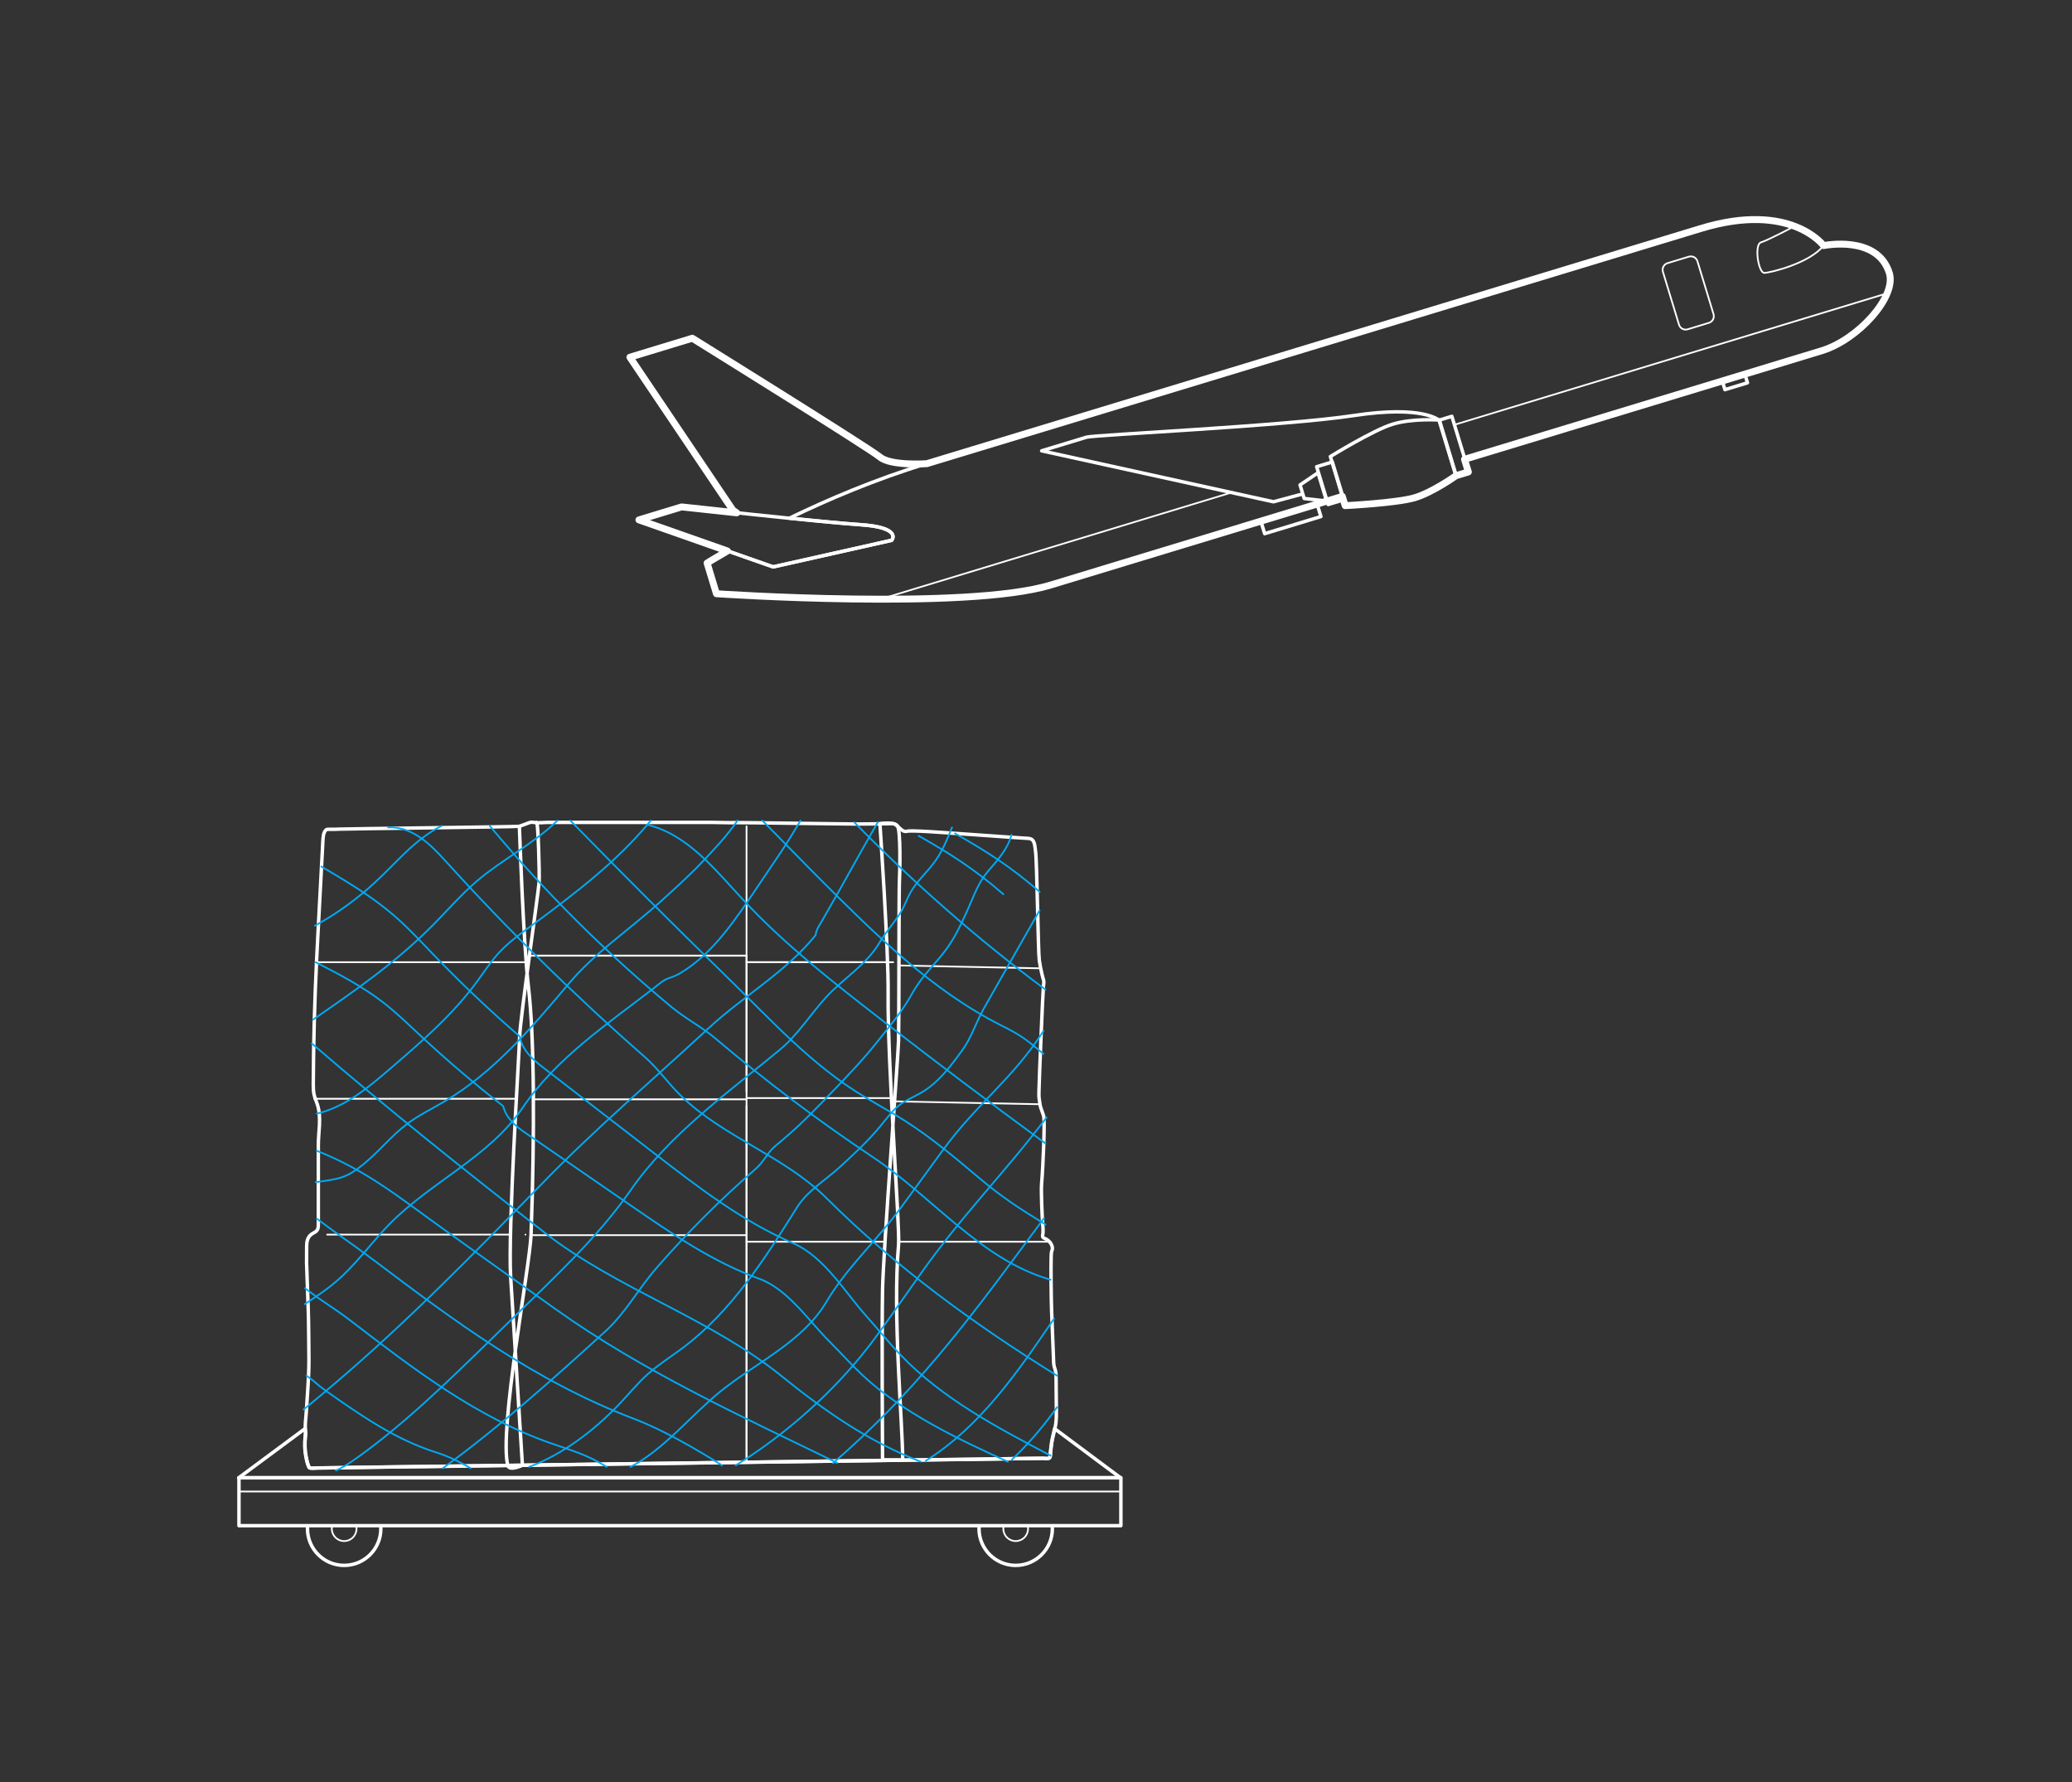 <?xml version="1.0" encoding="utf-8"?>
<!-- Generator: Adobe Illustrator 25.2.1, SVG Export Plug-In . SVG Version: 6.00 Build 0)  -->
<svg version="1.1" id="Layer_1" xmlns="http://www.w3.org/2000/svg" xmlns:xlink="http://www.w3.org/1999/xlink" x="0px" y="0px"
	 viewBox="0 0 300 258" style="enable-background:new 0 0 300 258;" xml:space="preserve">
<rect x="0" y="0" width="300" height="258" fill="#333333" stroke="none"/>
<style type="text/css">
	.st0{fill:none;stroke:#FFFFFF;stroke-width:0.5;stroke-linejoin:round;stroke-miterlimit:10;}
	.st1{fill:none;}
	.st2{fill:none;stroke:#FFFFFF;stroke-width:0.5;stroke-linejoin:round;stroke-miterlimit:10;}
	.st3{fill:none;stroke:#FFFFFF;stroke-width:0.25;stroke-linejoin:round;stroke-miterlimit:10;}
	.st4{fill:none;stroke:#FFFFFF;stroke-width:0.25;stroke-linecap:round;stroke-linejoin:round;stroke-miterlimit:10;}
	.st5{fill:none;stroke:#00A9F4;stroke-width:0.25;stroke-linecap:round;stroke-linejoin:round;stroke-miterlimit:10;}
	.st6{fill:none;stroke:#FFFFFF;stroke-linejoin:round;stroke-miterlimit:10;}
	.st7{fill:none;stroke:#FFFFFF;stroke-width:0.5;stroke-linecap:round;stroke-linejoin:round;}
	.st8{fill:none;stroke:#FFFFFF;stroke-width:0.5;stroke-linecap:round;stroke-linejoin:round;stroke-miterlimit:10;}
	.st9{clip-path:url(#SVGID_2_);}
</style>
<g id="color">
</g>
<g id="Rules_and_guides">
</g>
<g id="Exhibit__x23_">
	<g id="Source_long">
	</g>
	<g id="Source_short">
	</g>
	<g id="Attribution">
	</g>
	<g id="Footnote__x26__Source">
		<g id="Footnotes">
		</g>
		<g id="Attribution_and_source">
		</g>
	</g>
	<g id="Attribution_and_source_1_">
	</g>
	<g id="Attribution_and_source_new_1_">
	</g>
	<g id="Attribution_and_source_new">
	</g>
	<g id="X-axis">
	</g>
	<g id="XMLID_1_">
	</g>
	<g id="funky_building">
	</g>
</g>
<g id="train">
</g>
<g id="Layer_33">
</g>
<g id="shophouses">
</g>
<g id="Layer_29">
</g>
<g id="Layer_20">
</g>
<g id="Layer_23">
</g>
<g id="Layer_31">
</g>
<g id="spice_x5F_back_x5F_1">
</g>
<g id="spice_x5F_large_x5F_1">
</g>
<g id="spice_x5F_large_x5F_3">
</g>
<g id="spice_basket_1">
</g>
<g id="spice_baset_x5F_corner">
</g>
<g id="spice_x5F_small_x5F_3">
</g>
<g id="spice4">
</g>
<g id="Layer_24">
</g>
<g id="spice3">
</g>
<g id="spice2">
</g>
<g id="Layer_13">
	<g>
		<g>
			
				<rect x="249.43" y="54.76" transform="matrix(0.957 -0.291 0.291 0.957 -5.254 75.398)" class="st0" width="3.41" height="1.25"/>
			<circle class="st1" cx="253.09" cy="61.76" r="3.13"/>
			<circle class="st1" cx="192.25" cy="80.25" r="3.13"/>
			<circle class="st1" cx="185.22" cy="82.38" r="3.13"/>
			<circle class="st1" cx="192.25" cy="80.25" r="1.06"/>
			<circle class="st1" cx="185.22" cy="82.38" r="1.06"/>
			<circle class="st1" cx="253.09" cy="61.76" r="1.06"/>
			<circle class="st1" cx="185.22" cy="82.38" r="3.13"/>
			<line class="st1" x1="251.32" y1="55.95" x2="252.27" y2="59.07"/>
			<g>
				<path class="st2" d="M134.2,67.13c0,0-5.2,0.37-6.8-0.96c-1.61-1.33-27.16-17.2-27.16-17.2l-9.04,2.75l14.91,22.14"/>
				<g>
					
						<rect x="191.36" y="67.15" transform="matrix(0.957 -0.291 0.291 0.957 -12.036 58.996)" class="st0" width="2.37" height="5.72"/>
					<path class="st2" d="M194.76,73.18c0,0,7.53-0.38,10.11-1.16s5.92-3.16,5.92-3.16l-2.44-8.05c0,0-3.87-0.26-6.7,0.6
						c-2.83,0.86-9.03,4.69-9.03,4.69L194.76,73.18z"/>
					
						<rect x="209.52" y="60.42" transform="matrix(0.957 -0.291 0.291 0.957 -9.691 63.972)" class="st0" width="1.89" height="8.37"/>
					<polygon class="st2" points="188.83,72.17 192.08,72.54 190.83,68.45 188.23,70.21 					"/>
				</g>
				<path class="st2" d="M208.34,60.84c0,0-2.31-2.2-12.3-0.68s-37.63,2.8-38.74,3.14s-6.48,1.97-6.48,1.97l33.56,7.38l4.24-1.14"/>
				<line class="st3" x1="178.56" y1="71.23" x2="127.55" y2="86.73"/>
				<line class="st3" x1="273.24" y1="42.46" x2="210.44" y2="61.54"/>
				<path class="st3" d="M244.35,47.68l3.08-0.94c0.53-0.16,0.83-0.72,0.67-1.25l-2.33-7.66c-0.16-0.53-0.72-0.83-1.25-0.67
					l-3.08,0.94c-0.53,0.16-0.83,0.72-0.67,1.25l2.33,7.66C243.26,47.54,243.82,47.84,244.35,47.68z"/>
				<path class="st2" d="M129.1,78.23c0,0,1.62-1.85-4.52-2.26c-6.14-0.41-25.89-2.59-25.89-2.59l-6.18,1.88l19.43,6.82L129.1,78.23
					z"/>
				<path class="st2" d="M192.08,72.54c-30.33,9.22-34.33,10.43-39.95,12.14c-12.21,3.71-48.4,1.26-48.4,1.26l-1.35-4.44
					c0,0,1.06-0.67,2.94-1.75l6.62,2.32l17.16-3.85c0,0,1.62-1.85-4.52-2.26c-2.19-0.15-6.13-0.52-10.28-0.94
					c5.45-2.64,12.37-5.61,19.89-7.9c13.16-4,73.03-22.19,112.1-34.06c13-3.95,17.73,2.49,17.73,2.49s7.83-1.62,9.53,4
					c1.04,3.43-4.53,9.6-9.77,11.19c-12.04,3.66-28.48,8.65-51.76,15.73"/>
			</g>
		</g>
		<g>
			
				<rect x="182.59" y="74.2" transform="matrix(0.957 -0.291 0.291 0.957 -13.779 57.562)" class="st0" width="8.51" height="1.91"/>
			<line class="st1" x1="187.15" y1="76.12" x2="188.73" y2="81.32"/>
			<line class="st1" x1="189.25" y1="81.16" x2="188.21" y2="81.47"/>
		</g>
		<path class="st3" d="M259.83,32.75c0,0-3.84,2.03-4.86,2.34s-0.38,4.43,0.48,4.42s6.61-1.41,8.57-3.95"/>
	</g>
	<g>
		<g>
			<g>
				<path class="st4" d="M71.7,119.39"/>
			</g>
			<g>
				<path class="st5" d="M133.02,121.02c4.79,2.71,8.09,4.85,12.26,8.45"/>
			</g>
		</g>
	</g>
	<g>
		<path class="st6" d="M273.56,39.56c-1.71-5.62-9.53-4-9.53-4s-4.73-6.44-17.73-2.49c-39.06,11.87-98.94,30.06-112.1,34.06l0,0
			c0,0-5.2,0.37-6.8-0.96c-1.61-1.33-27.16-17.2-27.16-17.2l-9.04,2.75l14.91,22.14l0.56,0.39c-4.49-0.48-7.98-0.86-7.98-0.86
			l-6.18,1.88l12.81,4.5c-1.88,1.08-2.94,1.75-2.94,1.75l1.35,4.44c0,0,36.19,2.45,48.4-1.26c5.62-1.71,9.62-2.92,39.95-12.14
			l2.27-0.69l0.41,1.34c0,0,7.53-0.38,10.11-1.16c2.58-0.78,5.92-3.16,5.92-3.16v-0.01l1.81-0.55l-0.56-1.83l0,0
			c23.28-7.08,39.72-12.07,51.76-15.73C269.03,49.15,274.6,42.99,273.56,39.56z"/>
	</g>
</g>
<g id="Layer_17">
</g>
<g>
	<path class="st1" d="M162.28,213.94l-9.59-7.1l0,0c0.05-0.24,0.11-0.48,0.15-0.72c0.1-0.69,0.09-1.39,0.08-2.08
		c-0.01-1.02-0.02-2.04-0.03-3.06c-0.01-0.71,0.02-1.43-0.03-2.13c-0.02-0.42-0.22-0.78-0.29-1.19c-0.04-0.2-0.04-0.4-0.05-0.61
		c-0.03-0.85-0.07-1.69-0.1-2.54c-0.06-1.59-0.12-3.18-0.19-4.77c-0.06-1.57-0.11-6.5-0.07-7.38c0.02-0.39-0.01-0.81,0.08-1.19
		c0.03-0.1,0.09-0.2,0.1-0.31c0.08-0.58-0.42-1.2-0.9-1.46c-0.13-0.07-0.4-0.14-0.48-0.28c-0.08-0.13,0.02-0.43,0.02-0.58
		c0.02-0.45,0-0.91-0.04-1.36c-0.08-0.89-0.25-4.75-0.16-5.78c0.22-2.52,0.51-9.08,0.3-9.81c-0.12-0.41-0.3-0.81-0.42-1.22
		c-0.11-0.36-0.13-0.73-0.2-1.1c-0.08-0.43-0.07-0.83-0.06-1.27c0.06-2.21,0.56-14.45,0.65-15.23c0.04-0.34,0.11-0.59,0.01-0.9
		s-0.18-0.62-0.25-0.94c-0.15-0.63-0.27-1.26-0.36-1.89c-0.18-1.28-0.34-14.46-0.55-15.82c-0.07-0.47-0.08-1.21-0.42-1.58
		c-0.25-0.27-0.68-0.25-1.02-0.28c-1.56-0.1-3.12-0.22-4.68-0.32c-1.82-0.13-3.64-0.25-5.46-0.38c-1.75-0.12-6.42-0.48-7.01-0.31
		c-0.07,0.02-0.14,0.03-0.21,0.03c-0.49,0-0.87-0.5-1.22-0.79c-0.15-0.12-0.29-0.28-0.48-0.32c-0.3-0.07-0.66-0.01-0.96-0.01
		c-1.42,0.01-2.84,0.04-4.26,0.04c-1.44,0.01-16.93-0.22-17.58-0.2c-1.14,0.04-2.27-0.03-3.41-0.03c-0.16,0-23.86,0-23.92,0
		c-0.6,0-1.21,0.09-1.81,0.03c-0.17-0.02-0.35-0.07-0.52-0.06c-0.27,0.01-0.53,0.15-0.78,0.24c-0.32,0.12-0.64,0.23-0.96,0.35
		c-0.26,0.09-25.34,0.36-26.02,0.41c-0.51,0.03-1.03,0.04-1.54,0.03c-0.18,0-0.33-0.03-0.47,0.1c-0.39,0.38-0.42,1.1-0.44,1.59
		c-0.24,4.52-0.48,9.03-0.72,13.55c-0.07,1.23-0.13,2.47-0.19,3.7c-0.29,5.96-0.45,11.92-0.48,17.88c0,0.52,0,1.05,0.11,1.56
		s0.34,0.98,0.49,1.48c0.61,1.93,0.13,3.93,0.13,5.89c0,0.05,0,0.09,0,0.14c0,2.2,0,4.39,0,6.59c0,1.48,0,2.97,0,4.45
		c0,0.71,0.05,1.14-0.64,1.48c-0.86,0.42-1.05,1.08-1.05,2c0,0.81-0.01,1.61-0.01,2.42c0,0.54,0.26,6.87,0.28,8.21
		c0.02,1.93,0.06,3.87,0.06,5.81c0,2.53-0.25,5.08-0.4,7.6c-0.04,0.75-0.17,1.55-0.12,2.31l-9.62,7.13v6.95h9.96
		c-0.01,0.14-0.04,0.28-0.04,0.43c0,2.93,2.38,5.31,5.31,5.31s5.31-2.38,5.31-5.31c0-0.15-0.03-0.29-0.04-0.43h86.7
		c-0.01,0.14-0.04,0.28-0.04,0.43c0,2.93,2.38,5.31,5.31,5.31s5.31-2.38,5.31-5.31c0-0.15-0.03-0.29-0.04-0.43h9.96v-6.97H162.28z
		 M152.2,209.27c-0.05,0.36-0.09,0.71-0.12,1.07c-0.02,0.17,0.01,0.52-0.11,0.69c0.12-0.17,0.1-0.52,0.11-0.69
		C152.11,209.98,152.15,209.62,152.2,209.27z M151.21,211.14c-0.08-0.01-0.16-0.01-0.21-0.01l0,0
		C151.05,211.13,151.13,211.14,151.21,211.14z M136.1,211.33c1.61-0.02,3.22-0.04,4.83-0.06c1.39-0.02,2.77-0.04,4.15-0.06
		c1.13-0.02,2.26-0.03,3.39-0.05c-1.13,0.02-2.26,0.03-3.39,0.05c-1.38,0.02-2.77,0.04-4.15,0.06
		C139.32,211.29,137.71,211.31,136.1,211.33c-1.8,0.02-3.6,0.05-5.4,0.07c-0.03,0-0.05,0-0.08,0c0.03,0,0.05,0,0.08,0
		C132.5,211.38,134.3,211.36,136.1,211.33z M66.18,212.27c1.96-0.03,3.92-0.05,5.88-0.08c2.09-0.03,4.17-0.06,6.26-0.08
		c0.73-0.01,1.45-0.02,2.18-0.03c-0.73,0.01-1.45,0.02-2.18,0.03c-2.09,0.03-4.17,0.06-6.26,0.08
		C70.09,212.21,68.14,212.24,66.18,212.27c-1.8,0.02-3.6,0.05-5.4,0.07c-0.8,0.01-1.6,0.02-2.39,0.03c0.8-0.01,1.6-0.02,2.39-0.03
		C62.58,212.32,64.38,212.29,66.18,212.27z M45.01,212.55c0.14,0.02,0.3,0.02,0.45,0.01C45.3,212.57,45.15,212.57,45.01,212.55
		c-0.05-0.01-0.08-0.01-0.11-0.02C44.93,212.54,44.96,212.54,45.01,212.55z M44.47,211.58c-0.06-0.22-0.1-0.45-0.15-0.66
		c-0.05-0.24-0.08-0.47-0.11-0.71c0.03,0.24,0.06,0.48,0.11,0.71C44.37,211.13,44.41,211.35,44.47,211.58z M44.22,208.04
		c0.02-0.16,0.03-0.3,0.04-0.44C44.25,207.75,44.24,207.89,44.22,208.04c-0.03,0.24-0.05,0.48-0.06,0.72
		C44.17,208.52,44.19,208.28,44.22,208.04z"/>
	<g>
		<rect x="34.6" y="213.94" class="st7" width="127.69" height="6.95"/>
		<g>
			<path class="st4" d="M45.7,139.31"/>
			<path class="st4" d="M76.95,119.04"/>
			<line class="st4" x1="108.09" y1="138.36" x2="76.9" y2="138.36"/>
			<polyline class="st4" points="129.33,139.31 108.09,139.31 108.09,119.64 			"/>
			<line class="st4" x1="150.37" y1="140.19" x2="130.16" y2="139.78"/>
			<path class="st4" d="M76.9,158.98"/>
			<line class="st4" x1="45.7" y1="139.31" x2="76.32" y2="139.31"/>
			<line class="st4" x1="73.93" y1="178.75" x2="47.37" y2="178.75"/>
			<line class="st4" x1="76.08" y1="178.75" x2="76.08" y2="178.75"/>
			<line class="st4" x1="45.48" y1="159.08" x2="74.84" y2="159.08"/>
			<line class="st4" x1="108.09" y1="178.92" x2="108.09" y2="211.68"/>
			<path class="st4" d="M44.96,178.92"/>
			<line class="st4" x1="108.09" y1="179.78" x2="108.09" y2="211.68"/>
			<line class="st4" x1="152.11" y1="179.78" x2="130.19" y2="179.78"/>
			<polyline class="st4" points="76.9,138.36 108.09,138.36 108.09,158.04 			"/>
			<path class="st4" d="M76.9,158.04"/>
			<polyline class="st4" points="129.33,158.98 108.09,158.98 108.09,139.31 128.51,139.31 			"/>
			<line class="st4" x1="150.37" y1="159.87" x2="129.14" y2="159.45"/>
			<polyline class="st4" points="77.23,159.16 108.09,159.16 108.09,178.83 76.9,178.83 			"/>
			<polyline class="st4" points="128.13,179.78 108.09,179.78 108.09,160.11 			"/>
			<path class="st4" d="M129.33,160.11"/>
		</g>
		<path class="st8" d="M44.68,212.23c-0.17-0.41-0.27-0.88-0.35-1.31c-0.18-0.94-0.22-1.91-0.11-2.87c0.04-0.31,0.06-0.57,0.02-0.88
			c-0.12-0.86,0.05-1.78,0.1-2.65c0.15-2.52,0.39-5.07,0.39-7.6c0-1.93-0.04-3.87-0.06-5.81c-0.01-1.34-0.28-7.67-0.28-8.21
			c0-0.81,0.01-1.61,0.01-2.42c0-0.92,0.19-1.57,1.05-2c0.69-0.34,0.64-0.77,0.64-1.48c0-1.48,0-2.97,0-4.45c0-2.2,0-4.39,0-6.59
			c0-0.05,0-0.09,0-0.14c0-1.96,0.48-3.97-0.13-5.89c-0.16-0.49-0.38-0.97-0.49-1.48s-0.11-1.03-0.11-1.56
			c0.03-5.96,0.19-11.93,0.48-17.88c0.06-1.23,0.12-2.47,0.19-3.7c0.24-4.52,0.48-9.03,0.72-13.55c0.03-0.49,0.05-1.21,0.44-1.59
			c0.13-0.13,0.29-0.1,0.47-0.1c0.51,0.01,1.03,0,1.54-0.03c0.68-0.05,25.76-0.32,26.02-0.41c0.32-0.12,0.64-0.24,0.96-0.35
			c0.25-0.09,0.51-0.22,0.78-0.24c0.18-0.01,0.35,0.04,0.52,0.06c0.6,0.06,1.21-0.03,1.81-0.03c0.05,0,23.75,0,23.92,0
			c1.14,0,2.27,0.07,3.41,0.03c0.66-0.02,16.15,0.21,17.59,0.2c1.42,0,2.84-0.03,4.26-0.04c0.3,0,0.67-0.06,0.96,0.01
			c0.19,0.05,0.33,0.2,0.48,0.32c0.35,0.29,0.73,0.78,1.22,0.79c0.07,0,0.14-0.01,0.21-0.03c0.59-0.17,5.26,0.19,7.01,0.31
			c1.82,0.13,3.64,0.25,5.46,0.38c1.56,0.11,3.12,0.23,4.68,0.32c0.34,0.02,0.77,0,1.02,0.28c0.34,0.37,0.35,1.11,0.42,1.58
			c0.22,1.36,0.37,14.55,0.55,15.82c0.09,0.64,0.21,1.27,0.36,1.89c0.07,0.31,0.15,0.63,0.25,0.94s0.03,0.56-0.01,0.9
			c-0.09,0.78-0.6,13.02-0.65,15.23c-0.01,0.44-0.02,0.84,0.06,1.27c0.07,0.37,0.09,0.74,0.2,1.1c0.13,0.41,0.31,0.8,0.42,1.22
			c0.2,0.72-0.08,7.29-0.3,9.81c-0.09,1.03,0.08,4.89,0.16,5.78c0.04,0.45,0.07,0.91,0.04,1.36c-0.01,0.15-0.1,0.45-0.02,0.58
			s0.35,0.21,0.48,0.28c0.48,0.26,0.98,0.89,0.9,1.46c-0.02,0.11-0.07,0.21-0.1,0.31c-0.09,0.38-0.06,0.8-0.08,1.19
			c-0.04,0.87,0.01,5.8,0.07,7.38c0.06,1.59,0.12,3.18,0.19,4.77c0.03,0.85,0.07,1.69,0.1,2.54c0.01,0.2,0.01,0.41,0.05,0.61
			c0.07,0.41,0.27,0.77,0.29,1.19c0.04,0.71,0.02,1.42,0.03,2.13c0.01,1.02,0.02,2.04,0.03,3.06c0.01,0.7,0.01,1.39-0.08,2.08
			c-0.1,0.7-0.31,1.39-0.46,2.08c-0.15,0.7-0.23,1.42-0.3,2.13c-0.02,0.2,0.03,0.64-0.17,0.76c-0.2,0.13-0.69,0.04-0.92,0.04
			c-0.84,0.01-1.68,0.02-2.53,0.03c-1.13,0.02-2.26,0.03-3.39,0.05c-1.38,0.02-2.77,0.04-4.15,0.06c-1.61,0.02-3.22,0.04-4.83,0.06
			c-1.8,0.02-3.6,0.05-5.4,0.07c-1.96,0.03-3.92,0.05-5.88,0.08c-2.09,0.03-4.17,0.06-6.26,0.08c-2.18,0.03-4.37,0.06-6.55,0.09
			c-2.25,0.03-4.49,0.06-6.74,0.09c-2.28,0.03-4.56,0.06-6.84,0.09s-4.56,0.06-6.84,0.09c-2.25,0.03-4.49,0.06-6.74,0.09
			c-2.18,0.03-4.36,0.06-6.55,0.09c-2.09,0.03-4.17,0.06-6.26,0.08c-1.96,0.03-3.92,0.05-5.88,0.08c-1.8,0.02-3.6,0.05-5.4,0.07
			c-1.61,0.02-3.21,0.04-4.82,0.06c-1.38,0.02-2.77,0.04-4.15,0.06c-1.13,0.02-2.25,0.03-3.38,0.05c-0.84,0.01-1.68,0.02-2.52,0.03
			c-0.29,0-0.62,0.06-0.91,0.01c-0.19-0.03-0.18,0.01-0.29-0.22C44.71,212.29,44.69,212.26,44.68,212.23z"/>
		<path class="st7" d="M152.69,206.84c-0.1,0.46-0.21,0.91-0.31,1.37c-0.15,0.7-0.23,1.42-0.3,2.13c-0.02,0.2,0.03,0.64-0.17,0.76
			c-0.2,0.13-0.69,0.04-0.92,0.04c-0.84,0.01-1.68,0.02-2.53,0.03c-1.13,0.02-2.26,0.03-3.39,0.05c-1.38,0.02-2.77,0.04-4.15,0.06
			c-1.61,0.02-3.22,0.04-4.83,0.06c-1.8,0.02-3.6,0.05-5.4,0.07c-1.96,0.03-3.92,0.05-5.88,0.08c-2.09,0.03-4.17,0.06-6.26,0.08
			c-2.18,0.03-4.37,0.06-6.55,0.09c-2.25,0.03-4.49,0.06-6.74,0.09c-2.28,0.03-4.56,0.06-6.84,0.09s-4.56,0.06-6.84,0.09
			c-2.25,0.03-4.49,0.06-6.74,0.09c-2.18,0.03-4.36,0.06-6.55,0.09c-2.09,0.03-4.17,0.06-6.26,0.08c-1.96,0.03-3.92,0.05-5.88,0.08
			c-1.8,0.02-3.6,0.05-5.4,0.07c-1.61,0.02-3.21,0.04-4.82,0.06c-1.38,0.02-2.77,0.04-4.15,0.06c-1.13,0.02-2.25,0.03-3.38,0.05
			c-0.84,0.01-1.68,0.02-2.52,0.03c-0.29,0-0.62,0.06-0.91,0.01c-0.19-0.03-0.18,0.01-0.29-0.22c-0.02-0.03-0.03-0.07-0.04-0.1
			c-0.17-0.41-0.27-0.88-0.35-1.31c-0.18-0.94-0.22-1.91-0.11-2.87c0.04-0.31,0.07-0.57,0.02-0.88c-0.02-0.11-0.02-0.23-0.02-0.34
			l-9.62,7.13h127.69L152.69,206.84z"/>
		<path class="st8" d="M75.2,119.63c0,0,0.58,17.02,1.32,23.35c0.85,7.26,0.9,21.01,0.37,35.77c-0.16,4.56-4.69,28.35-3.36,33.44
			c0.23,0.86,2.11-0.05,2.11-0.05s-1.33-21.45-1.7-27.23c-0.42-6.59,1.23-32.27,1.3-34.84c0.07-2.57,2.75-21.07,2.82-22.38
			c0.07-1.32-0.15-8.59-0.35-8.62"/>
		<path class="st8" d="M127.4,119.25c0,0,1.25,18.2,1.19,24.56c-0.1,10.47,1.73,34.05,1.51,36.43c-0.89,9.97,0.6,25.95,0.6,31.15
			l-2.92-0.04c0,0-0.12-18.81,0-24.6s2.25-33.56,2.32-36.12c0.07-2.57,0.05-21.64,0.12-22.95c0.07-1.32,0.22-7.49-0.29-8.12
			S127.4,119.25,127.4,119.25z"/>
		<g>
			<path class="st5" d="M46.53,125.46c3.66,2.16,7.33,4.33,10.54,7.11c2.01,1.74,3.81,3.69,5.65,5.6c4,4.16,8.18,8.13,12.55,11.9
				c0.3,1.87,1.76,3.25,3.26,4.4c5.41,4.18,10.83,8.36,16.24,12.54c6.3,4.87,12.69,9.79,19.99,12.95c4.61,2,7.39,6.92,10.74,10.66
				c1.66,1.85,3.2,3.79,4.92,5.58c6.05,6.31,13.94,10.48,21.69,14.54"/>
			<path class="st5" d="M45.7,139.31c3.38,1.74,6.77,3.49,9.81,5.85c1.9,1.47,3.63,3.16,5.4,4.81c3.84,3.58,7.83,6.98,11.95,10.18
				c0.42,1.73,1.8,2.9,3.21,3.87c5.08,3.5,10.16,7,15.24,10.5c5.91,4.07,11.9,8.19,18.56,10.6c4.2,1.52,7.03,5.91,10.27,9.15
				c1.6,1.6,3.11,3.3,4.76,4.85c5.81,5.44,13.91,9.3,21.03,12.51"/>
			<path class="st5" d="M45.87,161.23c4.09-0.94,7.45-3.77,10.63-6.51c4.45-3.83,8.94-7.7,12.43-12.42
				c1.14-1.54,2.17-3.16,3.49-4.55c1.41-1.49,3.11-2.68,4.76-3.9c6.21-4.61,12.13-9.07,17.04-15.04"/>
			<path class="st5" d="M45.7,171.15c3.62-0.46,4.55-0.69,6.84-2.52c2.29-1.84,4.12-4.21,6.48-5.96c1.66-1.24,3.54-2.14,5.33-3.2
				c7.15-4.21,12.64-10.68,17.98-17.03c3.79-4.51,8.83-7.87,13.21-11.82c2.1-1.9,4.21-3.79,6.16-5.85c1.89-1.99,3.52-3.73,5.09-5.98
				"/>
			<path class="st5" d="M44.13,188.81c3.26-2.15,4.69-3.14,7.33-6.02c1.7-1.86,3.25-3.86,5.03-5.66c6-6.07,14.42-9.69,19.19-16.76
				c4.8-7.12,12.24-12.09,19.03-17.34c0.73-0.57,1.35-1.17,2.24-1.45c0.57-0.18,1.08-0.41,1.6-0.72c1.2-0.72,2.31-1.58,3.34-2.53
				c2.1-1.94,3.84-4.22,5.48-6.55c0.54-0.77,1.07-1.55,1.6-2.33c0.62-0.92,1.24-1.84,1.86-2.76c0.73-1.08,1.46-2.15,2.18-3.23
				c0.9-1.34,2.07-3.26,2.89-4.64"/>
			<path class="st5" d="M48.64,212.88c0.71-0.21,2.29-1.27,2.89-1.7c6.94-4.94,13.08-10.93,19.18-16.88c2.15-2.1,4.3-4.19,6.44-6.29
				c5.05-4.93,10.13-9.9,14.16-15.69c5.65-8.13,14.02-14.07,21.64-20.37c2.63-2.18,4.43-5.17,6.76-7.68
				c2.48-2.67,5.78-4.63,7.62-7.78c0.9-1.54,2.09-2.81,3.04-4.33c0.59-0.94,0.93-2.02,1.48-2.98c0.94-1.66,2.43-2.93,3.54-4.48
				c1.07-1.49,1.76-3.2,2.45-4.9"/>
			<path class="st5" d="M43.96,204.07c1.92-1.57,2.16-1.76,4.05-3.37c10.85-9.18,20.77-19.37,30.68-29.55
				c7.61-7.82,15.93-14.9,23.93-22.31c5.07-4.69,11.15-8.08,15.48-13.46c0.07-0.76,0.49-1.33,0.88-1.99
				c2.7-4.66,5.41-9.68,8.11-14.35"/>
			<path class="st5" d="M45.31,147.63c6.16-4.25,12-8.29,17.27-13.59c2.15-2.16,4.14-4.49,6.46-6.47c3.7-3.16,8.18-5.36,11.66-8.76"
				/>
			<path class="st5" d="M45.59,134.03c3.13-1.72,6.05-3.82,8.67-6.24c3.29-3.03,5.67-6.17,9.66-8.21"/>
			<path class="st5" d="M64.12,212.57c8.19-5.96,16.06-13,23.54-19.83c2.9-2.64,4.78-6.15,7.35-9.11
				c4.48-5.15,9.31-9.99,14.47-14.46c1.05-0.91,1.67-2.32,2.74-3.22c0.74-0.62,1.47-1.23,2.19-1.87c2.13-1.88,4.1-3.94,6.07-5.99
				c2.31-2.4,4.62-4.81,6.68-7.43c1.32-1.67,2.7-3.32,3.87-5.1c0.63-0.96,1.15-1.98,1.79-2.93c1.3-1.95,3.05-3.56,4.4-5.48
				c1.18-1.68,2.03-3.55,2.88-5.42c0.88-1.94,1.53-3.93,2.92-5.55c1.39-1.62,2.92-3.26,3.43-5.33"/>
			<path class="st5" d="M76.62,212.38c4.89-1.84,9.36-5.24,12.97-9.01c1.42-1.48,2.7-3.09,4.23-4.45c1.57-1.4,3.37-2.52,5.05-3.78
				c7.05-5.29,11.89-12.93,16.57-20.39c1.47-2.35,4.17-3.95,6.21-5.83c2.09-1.92,4.18-3.86,5.97-6.06c0.84-1.03,1.63-2.14,2.7-2.94
				c0.96-0.72,2.11-1.16,3.15-1.77c2.43-1.44,4.17-3.78,5.84-6.07c1.35-1.85,2-4.07,3.13-6.06c3.14-5.51,4.95-8.71,8.09-14.23"/>
			<path class="st5" d="M91.28,212.38c4.79-2.46,8.81-7.51,13-10.9c5.25-4.25,11.92-7.18,15.37-12.99
				c2.58-4.35,6.26-7.92,9.42-11.86c0.79-0.98,1.53-1.99,2.27-3.01c1.74-2.38,3.47-4.76,5.21-7.14c4.96-6.79,9.98-10.14,14.53-17.21
				"/>
			<path class="st5" d="M106.53,212.15c7.22-4.44,14.24-10.68,19.4-17.41c1.13-1.48,2.21-3,3.28-4.52c1.31-1.85,2.61-3.71,3.92-5.56
				c6.16-8.75,11.92-14.35,18.4-22.87"/>
			<path class="st5" d="M120.6,211.83c1.4-1.19,2.75-2.42,4.09-3.68c10.67-10.04,18.21-20.65,26.48-31.79"/>
			<path class="st5" d="M134.05,211.49c7.88-4.95,13.34-12.87,18.56-20.57"/>
			<path class="st5" d="M146.49,211.36c2.42-2.32,4.62-4.88,6.56-7.63"/>
			<path class="st5" d="M56.19,119.79c3.43-0.14,5.97,2.27,8.27,4.82c9.08,10.02,18.74,19.52,28.91,28.43
				c1.94,1.7,3.42,3.87,5.27,5.66c6.18,5.98,14.97,8.72,21.06,14.8c9.96,9.93,21.41,18.28,33.37,25.68"/>
			<path class="st5" d="M70.92,119.58c8.04,9.64,16.68,18.22,26.33,26.24c2.01,1.67,4.33,2.83,6.32,4.52
				c7.28,6.17,14.91,11.92,22.85,17.22c8.72,5.83,15.61,14.84,25.69,17.72"/>
			<path class="st5" d="M82.58,118.8c7.32,7.5,15.02,15.2,22.53,22.51c6.43,6.25,12.34,12.87,20.03,17.48
				c1.94,1.16,3.93,2.25,5.84,3.46c3.77,2.39,7.2,5.27,10.61,8.15c3.51,2.96,5.87,4.48,9.78,6.88"/>
			<path class="st5" d="M45.14,151.07c10.89,9.41,22.36,18.54,33.71,27.39c10.57,8.23,23.92,12.36,34.33,20.79
				c6.2,5.02,12.66,9.51,20.11,12.37"/>
			<path class="st5" d="M93.75,119.42c5.8,1.4,9.8,6.5,13.86,10.87c6,6.47,13.01,11.91,19.98,17.33
				c8.28,6.42,15.33,11.74,23.78,17.93"/>
			<path class="st5" d="M110.37,118.8c2.5,2.49,5.94,6.06,8.44,8.56c7.98,7.97,16.14,16.07,26.21,21.13
				c2.97,1.49,3.5,1.97,6.05,4.09"/>
			<path class="st5" d="M44.17,186.52c2.8,2.15,3.99,2.69,6.79,4.84c8.94,6.87,18.08,13.85,28.72,17.57
				c3.14,1.1,5.33,1.67,8.14,3.44"/>
			<path class="st5" d="M44.37,199.17c1.55,1.09,1.3,1.13,2.85,2.22c4.96,3.49,10.03,7.04,15.96,8.9c1.75,0.55,3.39,1.37,4.95,2.27"
				/>
			<path class="st5" d="M45.87,176.44c3.58,2.7,4.77,3.39,8.35,6.09c11.44,8.63,23.14,17.41,37.58,22.89
				c4.26,1.62,9.07,4.43,12.73,6.73"/>
			<path class="st5" d="M123.68,119.04c8.54,8.72,17.89,16.97,27.69,24.23"/>
			<path class="st5" d="M138.27,120.67c4.79,2.71,8.09,4.85,12.26,8.45"/>
			<path class="st5" d="M45.87,166.61c7.43,2.97,11.95,6.78,18.46,11.43c5.37,3.83,10.74,7.67,16.11,11.5
				c12.6,8.99,26.84,15.49,40.76,22.25"/>
		</g>
		<g>
			<g>
				<defs>
					<rect id="SVGID_1_" x="34.6" y="220.9" width="127.69" height="8.13"/>
				</defs>
				<clipPath id="SVGID_2_">
					<use xlink:href="#SVGID_1_"  style="overflow:visible;"/>
				</clipPath>
				<g class="st9">
					<g>
						<circle class="st8" cx="49.83" cy="221.33" r="5.31"/>
						<circle class="st4" cx="49.83" cy="221.33" r="1.79"/>
					</g>
					<g>
						<g>
							<circle class="st8" cx="147.06" cy="221.33" r="5.31"/>
						</g>
						<circle class="st4" cx="147.06" cy="221.33" r="1.79"/>
					</g>
				</g>
			</g>
		</g>
		<line class="st4" x1="34.6" y1="215.94" x2="162.29" y2="215.94"/>
	</g>
</g>
</svg>
